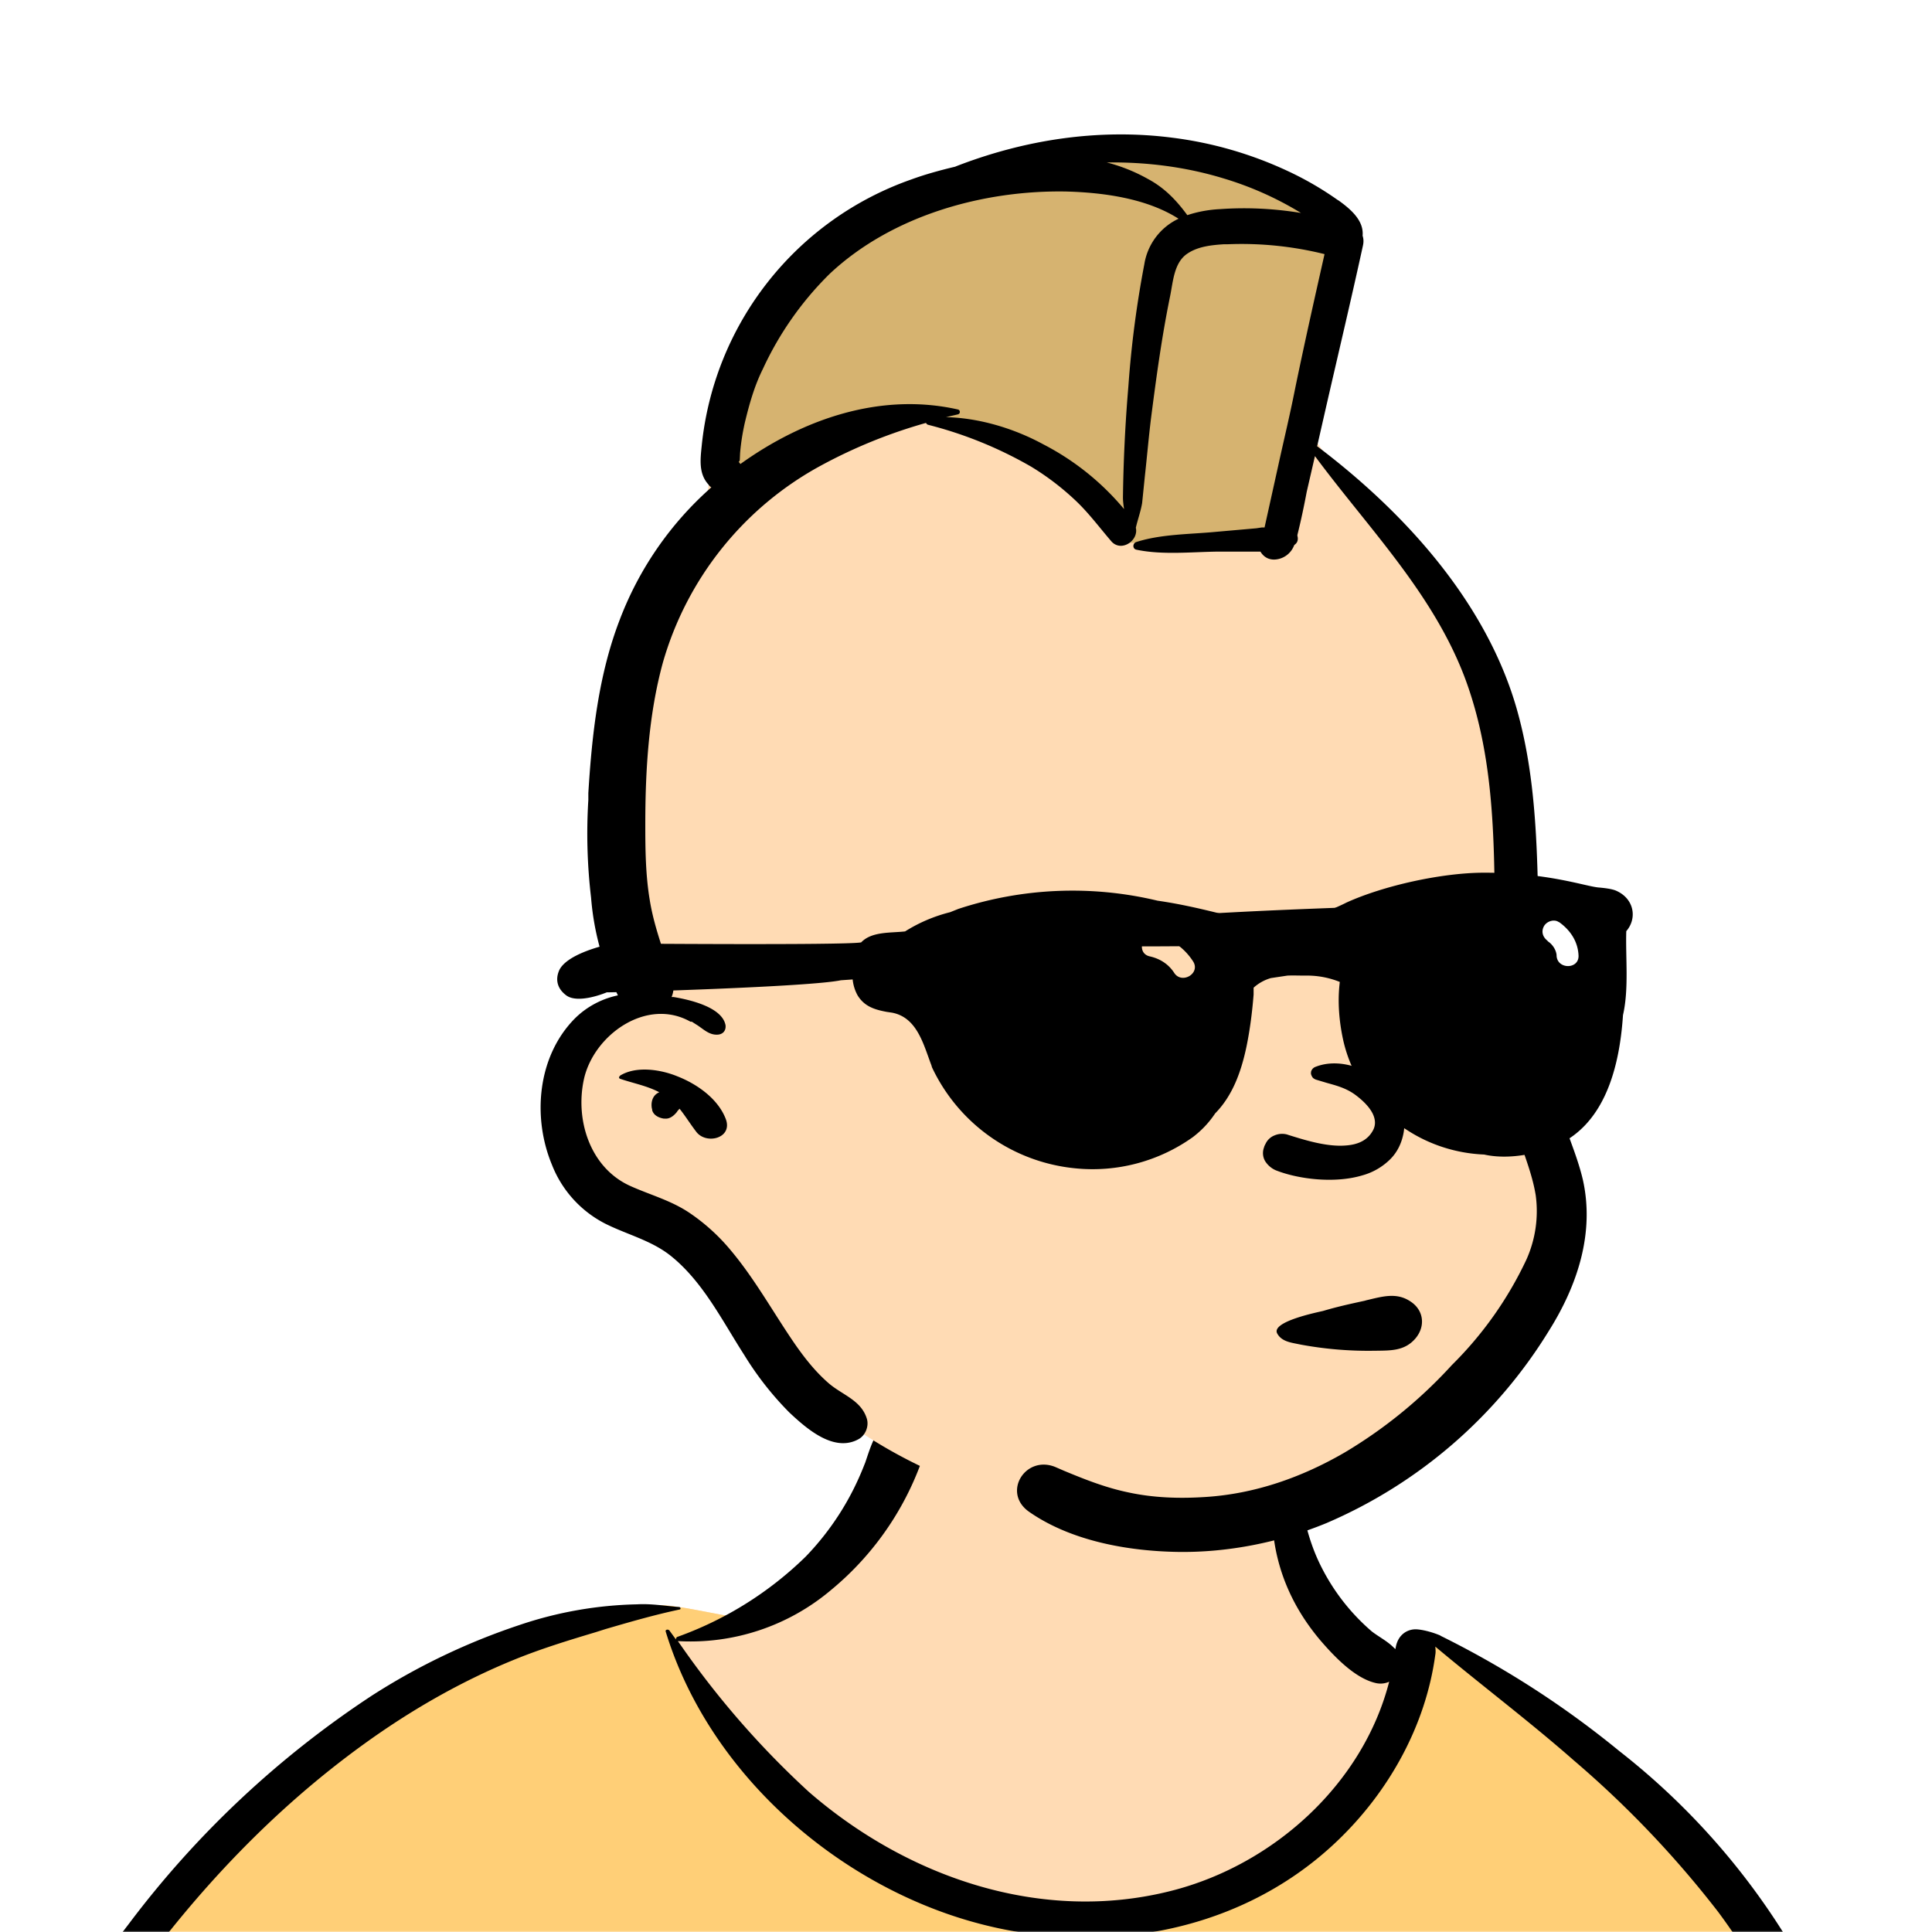 <svg xmlns="http://www.w3.org/2000/svg" viewBox="0 0 704 704" fill="none" shape-rendering="auto"><mask id="viewboxMask"><rect width="704" height="704" rx="0" ry="0" x="0" y="0" fill="#fff" /></mask><g mask="url(#viewboxMask)"><g fill-rule="evenodd" clip-rule="evenodd"><path d="M705.3 1074a2351.1 2351.1 0 0 1-15.6-101c-1-7.7-2.5-16.4 2.7-22 7.3-8 14-14.8 14.8-26.2.8-10.7-2.8-22.4-5-32.8a809.4 809.4 0 0 0-17.3-64.7c-6.6-21.7-13.9-43.2-21.3-64.6-6.9-20-13.5-40.3-22.5-59.5-17-36.5-46-63.5-81.6-81.6-9-4.5-27-20.5-36.3-24-8.5-3.4-8.5 6.3-16.9 2.6-6.7-2.9-13-6.7-16.7-13.2-4-7-14.3-16.9-15.9-25-3.3-17.4.3-32.2-12-45.3a90 90 0 0 0-41.1-23.8c-33.7-9.3-78.5-2.8-98.8 28.5-9.7 14.9-13 33-26.2 45.1-11.4 10.7-8.8 18-23.6 23.4-.9.3-23.6-4.5-24.4-4.2-16.2-3.5-31.7 6.2-46.5 11.8a325.4 325.4 0 0 0-63 32.3 399.2 399.2 0 0 0-102.3 98.5 482.5 482.5 0 0 0-76.4 161c-1.7 6.4-3.5 13-1.5 19.4 1.7 5.3 5.4 9.2 9.8 12.4 6 4.3 18 7 17.7 15.7-.1 6.6-2.4 13.5-3.5 20-1.3 7.7-2.3 15.5-3.4 23.2-4.8 35.4-8.6 71-10.3 106.6a920 920 0 0 0-.5 106c.1 2.3.8 4.5 2 6.2-1 .4-1.2 2.4.1 2.7l2.7.5a12 12 0 0 0 7 2.4l5.5.2c19.3 4 38.6 7.9 58.1 10.8 23.8 3.5 47.6 6.3 71.5 8.7 49.2 4.8 98 3.2 147.1.6a1877 1877 0 0 1 147.4-2c49.2 1.4 98.4 3.5 147.6 4.4 55 1 110-.5 164.8-5 7.5-.5 12.2-6.5 10.7-14-8.9-44.7-19-89.1-27-134Z" fill="#ffdbb4"/><path d="m201 597.5 1.2-.4c14.5-5.7 29.6-14.8 45.4-11.4.5-.2 10.8 1.9 17.9 3.2l-6.7 7L247 598c40.7 67.1 88.8 100.7 144.3 100.7 55.5 0 97.7-33.6 126.4-100.7l4-1c.4 0 1 .2 1.5.4 9.3 3.6 27.4 19.6 36.3 24.1 35.6 18 64.5 45 81.6 81.6 8.7 18.6 15.2 38 21.8 57.5l.7 2c7.4 21.4 14.7 43 21.3 64.6 6.3 20.4 12 41 16.6 61.8l.7 2.9c2.2 10.4 5.8 22 5 32.8a29 29 0 0 1-3 10.7l-80.4 29 38.4 261.3c-35.1 1.5-70.3 2-105.5 1.3-49.2-.9-98.4-3-147.6-4.3-47.7-1.2-95.3-.7-143 1.7l-12 .6a946.3 946.3 0 0 1-139.5-1l-3.1-.3v-38.3l16.3-212.9-83-15.6-81.3-39.5a21.7 21.7 0 0 1-5.6-8.8c-1.9-6-.5-12 1-18l.5-1.3a492.8 492.8 0 0 1 76.4-161A399.3 399.3 0 0 1 138 629.7c19.8-13 40.9-23.9 63-32.3Z" fill="#ffcf77"/><path d="M232.2 584.6c5.1-.3 10.3.6 15.4 1 .4.1.6.8 0 .9-9 1.9-18 4.5-26.9 7.1l-3.8 1.2c-10 3-19.8 6-29.6 10-19.4 7.9-37.8 18.5-54.8 30.8C67.2 682.8 20 754.3-9.9 828.3a526 526 0 0 0-24.3 77c-.4 1.6-2 5.4-1 7 .7 1.3 3.6 2.1 5 2.9l4.5 2.3 25.2 12.9 2.3 1.1c38 18.6 78.4 34.4 121 35.5l.4-3.7a342 342 0 0 1 9.9-60c.3-1 1.6-.6 1.7.3 3 23.1 2 46.4 1 69.7-1.8 41-4.3 82.2-6.5 123.3-1.2 20.6-2.6 41-3.9 61.7-1.3 20.5-1.7 41.6-4.7 62-.6 4.6-6 7-10 6.6-4.4-.5-7.9-4.5-8-9 0-11.9 1.5-24 2.4-35.8l2.5-33.8c3.1-41.1 6.8-82.2 10.2-123.3a4771 4771 0 0 1 3.8-43.7C76.4 979.8 34.2 963-6.1 943.5c-.6 13.2-2 26.5-3.4 39.6-3.8 36.8-7.1 73.6-9.6 110.5a2254.2 2254.2 0 0 0-4.2 92.7l-.2 7c0 4.4-.5 8.5-4.3 11.7-3.7 3.3-8.9 3.5-12.6 0-5-4.6-4.2-10.9-4-17.1a1675.6 1675.6 0 0 1 1.8-47.2 1321 1321 0 0 1 10.5-109.5l2-14c3.5-26 7.5-52.7 15.5-77.9-3.1-1.5-6.2-3-9.3-4.7-5.5-2.7-11.2-5.4-16.6-8.4-4.2-2.5-7.9-5.8-9-10.8-1.4-5.5.6-11.5 2-16.9v-.4a502 502 0 0 1 26.6-80 523.2 523.2 0 0 1 67.8-117 353.8 353.8 0 0 1 88.7-83.3 239 239 0 0 1 53.8-25.7 142.6 142.6 0 0 1 42.8-7.5Zm90.1-66c6-6.5 18.1.2 15.2 8.8a108.2 108.2 0 0 1-34.7 52A79.4 79.4 0 0 1 247 598l1.7 2.4a321.1 321.1 0 0 0 46.1 52.6c36 31.2 84.8 48 132 36 37.1-9.4 69.8-38.8 79.4-76.2-1.3.6-3 .9-4.8.5-7.7-1.7-15.3-9.8-20.3-15.6-5.3-6.3-9.5-13-12.6-20.7-5.6-14-7.4-32.1.3-45.7 1-1.7 3-.7 3.3 1l.3 2.5c1.5 12.7 3.3 25 9.3 36.6a76 76 0 0 0 18.2 23.1c2.6 2 5.8 3.6 8.1 6l.5.4c.6-5 4.1-7.3 7.6-7.2 3.3.2 7.3 1.6 8.8 2.3l.1.1a341 341 0 0 1 65.1 42 259 259 0 0 1 88.4 129c7.5 25.3 11.8 51.4 16.3 77.4l2.8 16c4.2 23.9 8.9 48.4 18.4 70.7 2.5 5.7.6 11.1-5.5 13.4A1493 1493 0 0 1 688 953c3.7 16 6 32.5 8.7 48.5 6 34.1 13.2 68 19.4 102 3.2 17.5 6.1 35 9.3 52.3l4.7 25.2 2.4 13.6.1.7c.5 2.4 1 4.9.4 7.3-.8 2.7-2.9 4.6-4.8 6.6-1.6 1.6-3.8 1.6-5.7.7l-.7-.3c-3.4-1.6-6-3.2-7.3-7-.7-2.5-1-5.2-1.5-7.7a3535.6 3535.6 0 0 1-7.8-43.6l-1.6-9.1c-5.2-31.4-10.2-62.9-12.8-94.5-1-14-2.3-28.1-3.5-42.2l-.9-10.5c-1.1-13.3-2.5-27-2.7-40.5l-4.5 1.6L657 964c-5.5 2-12.5 6-18.4 5.2-2.9-.3-5-1.2-6.8-2.9 2 28.8 4.8 57.4 8.5 86a1965.7 1965.7 0 0 0 22 135c.6 3.2 1.4 6.4 1.9 9.6.5 3.7-.5 5.9-2.5 9-1.7 2.4-5 3.7-7.8 2-3.6-2.3-5.5-4.3-6.5-8.4-1-3.7-1.6-7.6-2.3-11.4a1654.2 1654.2 0 0 1-11.4-65.2c-7.8-52-12.7-104.4-15.2-156.8a1388 1388 0 0 1-1.4-77.8c0-13.3.5-26.6 1.4-39.9 1-13.4 3-26.5 4.8-39.8 0-.5.7-.5.7 0 .8 14.9 2.1 29.8 2.8 44.7.6 14.3.9 28.5 1.4 42.8.6 18.7 1.5 37.5 2.7 56.2a9.6 9.6 0 0 1 8.5-3.1c4.7-1 9.7-3.4 14.1-5l16.8-5.5 26.4-8.7a679 679 0 0 1-18-80.8l-2-12.3c-4-24.2-8.5-48.5-15.8-72a229.8 229.8 0 0 0-34.8-68.2 370.2 370.2 0 0 0-52.7-55.3C557 627 539.7 614 523 600c.1.9.2 2 0 3-3.5 25.9-17 50-35.8 67.9-37.7 36-93.6 43.4-142 26.5-46.7-16.3-88-55-102.6-102.8-.3-.8.8-1 1.3-.5l2.4 3.3c0-.4.2-.9.7-1a129 129 0 0 0 46.6-29.2 100.2 100.2 0 0 0 21.3-33.3l.4-1c1.7-5 3.2-10.2 7-14.2Z" fill="#000"/></g><g transform="matrix(.998 0 0 1 156 62)"><g fill-rule="evenodd" clip-rule="evenodd"><path d="M393.1 242.5c.6-25-1.8-50.8-14-73.2a242.3 242.3 0 0 0-42.4-56.3c-6.7-7-15.7-14.2-14.9-25 1-11.2 7.7-35.6 8.8-47 2-22.4-14-28.5-32.7-39.2-22.6-12.8-49.6-11.3-74-5.5-45.6 10.8-99.9 29-117 77.3-4.2 11.9-3.2 24.4-4 36.8-.8 11.6-5.4 22.6-9.9 33.2-23.5 52.3-23.2 110-19 166.1-12.5 3-24.6 12.7-27.4 25.7-4.6 22.8 19.2 33.3 33.3 45.6 17.2 15 29.7 34.4 45.4 50.9C226.7 543.7 450.5 492.3 404 318.1c-6.3-24.8-11.8-49.8-10.9-75.6Z" fill="#ffdbb4"/><path d="M223.9-3.7c24.2-5.7 50.9-7.2 73.3 5.2l2.4 1.3c18 10 33 16.5 31 38.2-1 11.4-7.9 35.8-8.8 47v1.1l-10.4 46.7h-56.6c-27.3-29.2-51.6-43.8-73-43.8-21.3 0-43.7 6.5-67.4 19.6l-1 .5-10.7.6.2-2.3c.8-12.4-.2-25 4-36.8C124 25.2 178.2 7 223.8-3.7Z" fill="#d6b370"/><path d="M192.5-1.3c25.2-9.8 52.4-14 79.4-10.5a141 141 0 0 1 41.7 12A117 117 0 0 1 332 10.8l.5.3c4.6 3.3 9.2 7.4 8.7 12.8.4 1.2.4 2.4.1 3.7-4.4 20.1-9.2 40.2-13.8 60.3l-2.9 12.7c31.7 23.9 61.4 56.4 72.7 95.1 11 38 6.2 77.8 10 116.6 1 9.2 2.6 18.3 5 27.2 2.6 9.6 7 18.6 9.3 28.3 4.4 19.5-2 38.6-12.3 55a177.1 177.1 0 0 1-81.3 70.2c-17 7-36 10.8-54.4 10.5-18.2-.3-38.8-4-54-14.5-10.3-7-1.5-21 9.5-16.4l3 1.3c7.7 3.2 15.3 6.2 23.5 7.9 9.2 2 18.6 2.3 28 1.7 18.1-1.1 35.3-7.1 51-16.2a171.6 171.6 0 0 0 38-30.6l1.2-1.3A134.3 134.3 0 0 0 401 397a43 43 0 0 0 3.4-23.5c-1.5-9.2-5.6-17.8-8-26.8-4.5-17-6-34.8-6.6-52.4v-1.4c-1-36 1.7-72.7-11-107.2-11.6-31.3-35.5-55.2-55-81.5l-3 13c-1 5.3-2.1 10.5-3.4 15.7v.4c.3 1 .2 2.3-.9 3.1l-.3.3a8 8 0 0 1-5.7 5c-3 .7-5.3-.5-6.6-2.7h-15.3c-9.8.1-20.5 1.3-30-.7-1.5-.3-1.4-2.4 0-2.8 9-2.9 19.6-2.8 29-3.7l14.8-1.3 2-.3h1l5.1-23c2-9.1 4.2-18.2 6-27.3 3.4-16.5 7.1-32.9 10.8-49.3A125.9 125.9 0 0 0 292 27h-1.4c-4.6.3-9.6.8-13.5 3.5-4.8 3.3-5.1 10.2-6.2 15.5-3 14.6-5 29.3-6.9 44-.9 7.2-1.5 14.3-2.3 21.5l-1 9.8c-.5 3-1.6 6-2.3 9 1.1 4.7-5.3 9-8.9 5-4.4-5.1-8.3-10.4-13.2-15-5-4.7-10.4-8.8-16.2-12.3a148.4 148.4 0 0 0-37.5-15.2c-.4-.1-.7-.4-.8-.7a186.3 186.3 0 0 0-38.1 15.4 118.9 118.9 0 0 0-58 72c-5.2 19-6.4 39.2-6.4 59 0 9 .1 18.3 1.6 27.3 1.6 10.1 5.3 19.1 8.2 28.8.8 2.5.6 4.8-.2 6.7h.7c6 1 17.8 3.7 19 10.3.2 1.8-.8 3.2-2.7 3.4-3.4.3-5.5-2.2-8.2-3.8l-1.4-.9h-.5c-16-9-35.3 4.8-38.9 20.9-3.3 15 2.3 32.3 16.8 38.9 7.3 3.3 15 5.3 21.8 9.9a71.6 71.6 0 0 1 15 13.6c9 10.7 15.7 23 23.6 34.4 3.5 5 7.3 9.8 12 13.9 5 4.4 12 6.2 14.1 13.1.8 2.7-.5 6-3 7.4-9 5-19-3.8-25.3-9.7a114.8 114.8 0 0 1-16.5-21c-8-12.4-15-26.6-26.7-36-7.1-5.7-16-7.8-24-11.8a40.8 40.8 0 0 1-19.5-21.5c-7.2-17.3-5.3-39.4 8.3-53.2 4.4-4.4 10-7.3 15.8-8.5a98 98 0 0 1-9.8-35.6 198.4 198.4 0 0 1-1-35.6V227c1.3-21.2 3.7-43 11.4-63a122.1 122.1 0 0 1 33.5-48.4c-.4-.3-.8-.6-1-1-3.7-4-3-9.3-2.5-14.2a115.1 115.1 0 0 1 76.5-97c5.2-1.9 10.7-3.4 16.2-4.7ZM70 330c5.9-3.7 14.9-2.3 21 .2 7.2 2.8 14.9 8.2 17.7 15.6 2.6 7-7.2 9.4-10.8 4.6-2.3-3-4-5.8-6.1-8.4l-.8.9-.1.2c-1 1.3-2.6 2.7-4.4 2.5h-.5c-1.8-.3-3.7-1.2-4.2-3.1v-.3l-.1-.3c-.4-2.2.2-4.6 2.3-5.7l.4-.2c-4.6-2.4-9.3-3.2-14.3-4.9-.4-.1-.6-.8 0-1ZM233.6 7.8c-30.7-.7-64.3 8.7-87 30a118 118 0 0 0-24.4 34.7c-3.1 6.2-5 13-6.6 19.7-.8 3.6-1.4 7.3-1.7 11l-.1 2.3c-.1.6-.2.7-.4.7 0 .2.4.5.6.9 23-16.5 51.3-26.2 79.4-19.9 1 .2 1 1.6 0 1.8l-4.3 1c12.3.3 25 4.2 35.5 9.9a95.3 95.3 0 0 1 29.5 23.6c-.2-1.4-.4-2.8-.4-4.3a563 563 0 0 1 1.7-37l.3-3.7a378 378 0 0 1 5.8-44.2A22.2 22.2 0 0 1 274 17.7c-11.6-7.4-27.3-9.5-40.5-9.9ZM290.4 3c-13.8-4.2-28.2-6-42.6-5.8a62.1 62.1 0 0 1 15 6c6.2 3.3 10.5 7.9 14.4 13.2 3.6-1.2 7.7-2 12-2.2 9.8-.7 19.7-.2 29.5 1.4A120.2 120.2 0 0 0 290.4 3Z" fill="#000"/></g></g><g transform="translate(315 248)"><path fill-rule="evenodd" clip-rule="evenodd" d="m182.2 226 .7-.2c5.6-1.3 10.9-3 16 .4 5 3.2 5.6 9.2 1.8 13.6-4 4.6-9.2 4.3-14.7 4.4h-.3a135.2 135.2 0 0 1-26.5-2.2l-2.5-.5c-2.5-.5-5-1.2-6.3-3.6-2.3-4.3 14.6-7.7 16.7-8.2 5-1.5 10-2.6 15.1-3.7Zm9.4-51.6a23.2 23.2 0 0 1-10.2 5.9c-10 3-23 1.4-31.1-1.7-1.7-.6-3.3-1.9-4.3-3.5a5.8 5.8 0 0 1-.4-5c.1-.5.4-1 .6-1.4a6 6 0 0 1 3.3-3 7 7 0 0 1 4.5-.3l.6.2c5.2 1.6 13.7 4.4 20.8 3.8 4.3-.3 8-1.8 10-5.7 1-2 .7-4-.2-5.9-1.4-2.8-4.1-5.2-6.4-6.9-3.3-2.4-6.7-3.3-10.3-4.3l-4-1.2c-.5-.2-1-.5-1.2-.8-.3-.4-.5-.9-.6-1.3 0-.5 0-1 .3-1.4.2-.4.5-.7 1-1 7-3 16-1 22.8 4 3.4 2.4 6.3 5.5 8 9a17 17 0 0 1 1.7 10.6c-.7 4.1-2.4 7.4-4.9 9.9ZM77.1 104.6c2-1 3.6 3.1 4 4.2l.9 2.3a26 26 0 0 0 5.7 10.2c2.4 2.3 6.3 4.3 9 1.6 2.7-2.6 1.4-5.4 1.8-8.6.7-5.6 8.4-11.3 13-5.4 10.5 13.4-5.7 31.9-20.6 28.6a23 23 0 0 1-16.2-15l-.1-.3c-1.5-4.6-3-15.2 2.5-17.6Zm135.1 9.2v-.1c-5-11.4 12.7-16.2 14.3-6v.6c1.5 11.3-1.6 26.5-15.4 27.7-15.6 1.2-22-16.1-20.6-28.8.2-2.3 3-2.6 3.8-.6l.2.5c2.5 6.4 4.9 18.7 13.7 18.7 6 0 5.7-8 4-12ZM223.5 81c9-.3 9 13.7 0 13.9-29.8.7-59.6 1.6-89.4 1.8h-5.5c-28 .2-56 .6-84-1.8-2.4-.2-2-3.5 0-3.4 29.3-4.2 59-5.4 88.5-7 30-1.6 60.3-2.4 90.4-3.5Z" fill="#000"/></g><g transform="translate(279 400)"></g><g transform="translate(179 343)"></g><g transform="translate(203 303)"><path fill-rule="evenodd" clip-rule="evenodd" d="M337.8 15c23.5 0 36.9 5 41.8 5.4h.1c2 .2 4 .4 5.8 1 7 2.8 8.2 10.2 4.1 14.9-.3 9.7 1 21-1.2 30.6-2.7 41-21.9 47.8-32.8 50.3-5.5 1.3-12 1.8-17.8.5-10-.4-19.8-3.5-28.2-9a52 52 0 0 1-23.2-32.9c-1.4-6.5-2-13.4-1.3-20l.1-1a32 32 0 0 0-12.7-2.3c-2.2 0-4.3-.1-6.4 0l-6 .9a16 16 0 0 0-6.3 3.5v2.5c-.5 6.3-1.3 12.7-2.6 19-1.9 9-5 17.8-11.4 24.3-2.2 3.3-4.9 6.2-8.2 8.7a62.9 62.9 0 0 1-43 11.3 64.6 64.6 0 0 1-52-36.8l-.2-.7c-2.9-7.6-5.2-17.5-14.4-19.2l-2-.3c-4.2-.8-8-1.9-10.5-6-1-1.8-1.6-3.8-1.8-5.8l-4.3.3c-11.4 2.4-79.8 4.4-85.3 4.4 0 0-10.5 4.5-14.9 1-3-2.3-4-5.5-2.4-9.1 2.6-5.4 14.3-8.7 19.6-9.7 0 0 84.3.7 90.4-.4 3.8-4 10.5-3.4 16-4a56.3 56.3 0 0 1 16.4-7l3-1.2a133.2 133.2 0 0 1 72.6-3c7.7 1.1 15.2 2.8 22.8 4.7l1.5.4c8 2.1 16.1 4 24.4 2.5a80.8 80.8 0 0 0 19.3-6.5l.8-.4c13.6-6.2 34.9-10.9 50.2-10.9ZM218.1 37.7c-5-1-7.2 6.7-2.1 7.8 3.5.8 6.5 2.6 8.6 5.6l.2.3c2.7 4.4 9.7.4 7-4-3.2-5-8-8.4-13.7-9.7ZM365 33c-1.7-1.2-4.4-.3-5.4 1.5-1.1 2-.4 4 1.3 5.3l.1.2c1.6 1 3 3 3.2 5v.2c.2 5.1 8.2 5.1 8 0-.2-5.1-3-9.3-7.1-12.2Z" fill="#000"/></g></g></svg>